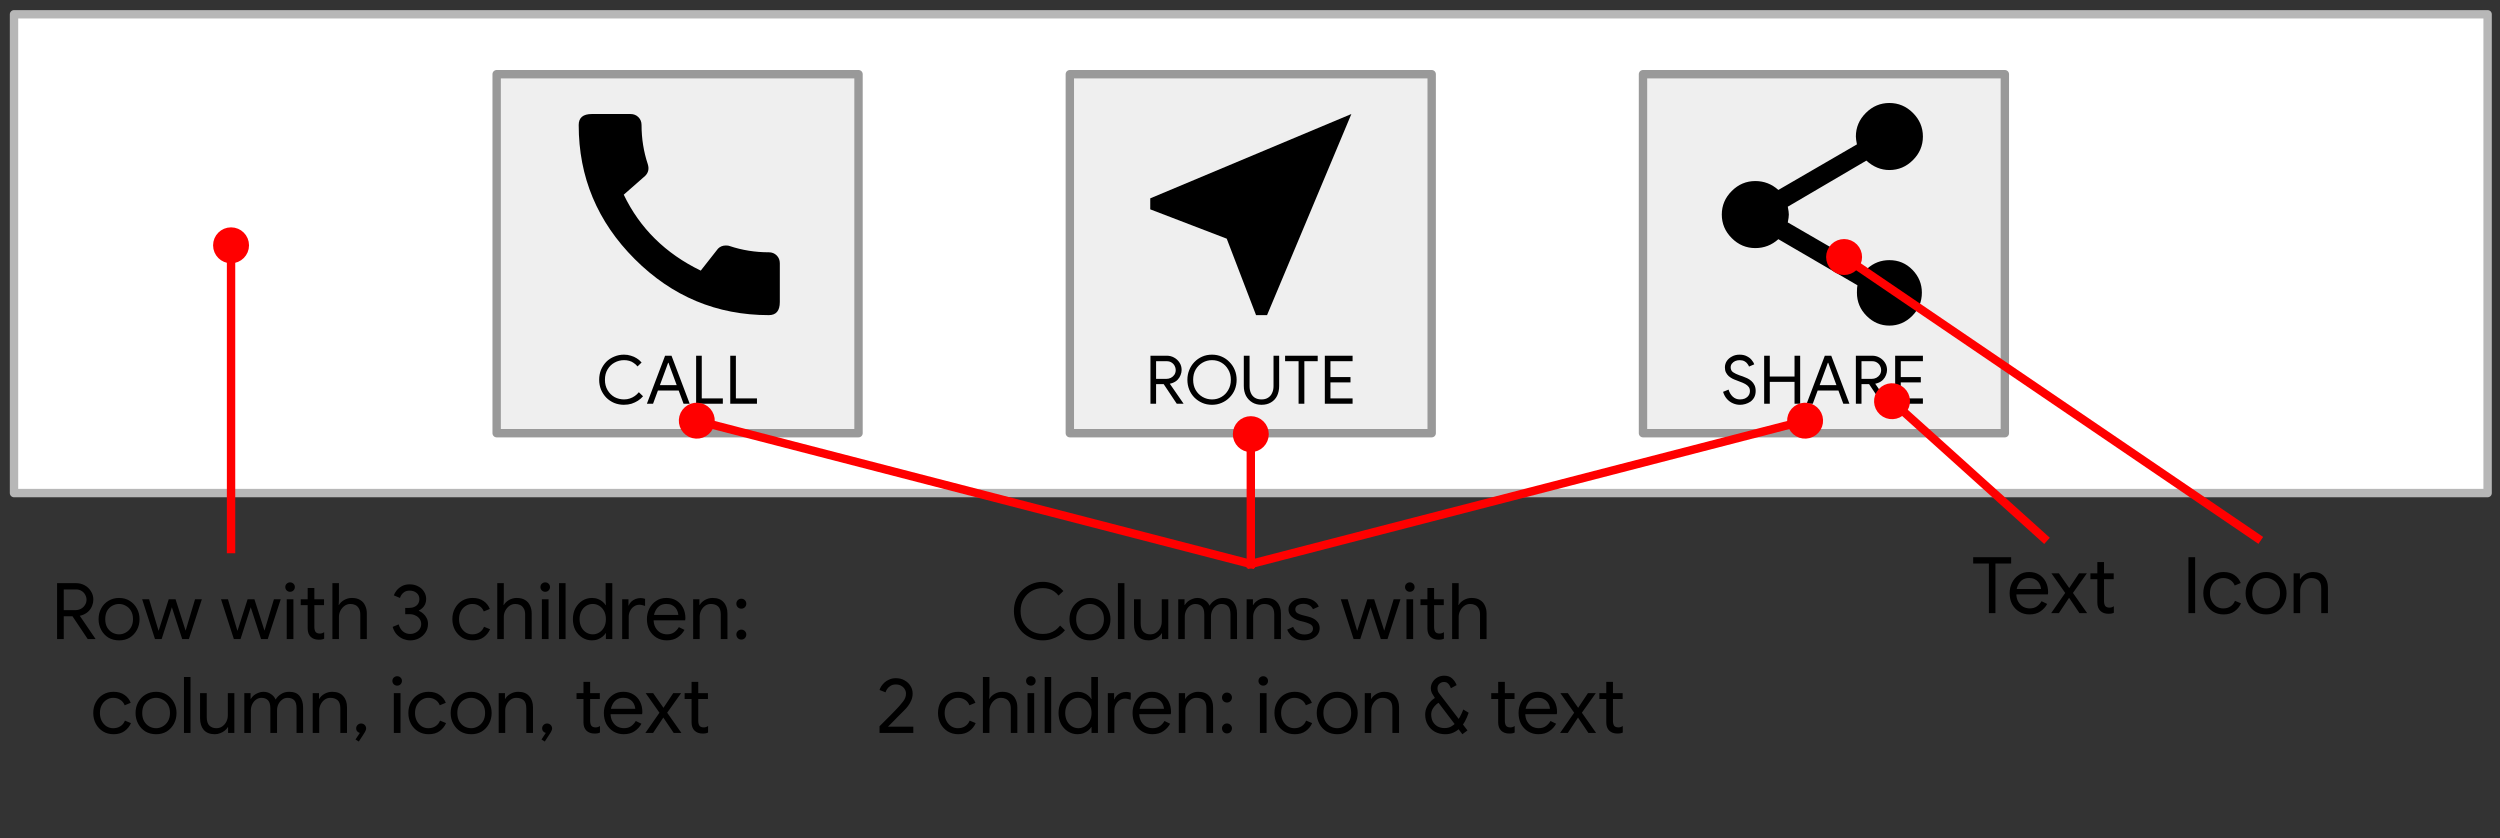 <svg version="1.1" viewBox="0.0 0.0 298.331 100.0" fill="none" stroke="none" stroke-linecap="square" stroke-miterlimit="10" xmlns:xlink="http://www.w3.org/1999/xlink" xmlns="http://www.w3.org/2000/svg"><rect x="0.0" y="0.0" width="298.331" height="100.0" fill="#333333" stroke="none"/><clipPath id="p.0"><path d="m0 0l298.331 0l0 100.0l-298.331 0l0 -100.0z" clip-rule="nonzero"/></clipPath><g clip-path="url(#p.0)"><path fill="#000000" fill-opacity="0.0" d="m0 0l298.331 0l0 100.0l-298.331 0z" fill-rule="evenodd"/><path fill="#ffffff" d="m1.672 1.706l295.181 0l0 57.134l-295.181 0z" fill-rule="evenodd"/><path stroke="#b7b7b7" stroke-width="1.0" stroke-linejoin="round" stroke-linecap="butt" d="m1.672 1.706l295.181 0l0 57.134l-295.181 0z" fill-rule="evenodd"/><path fill="#efefef" d="m59.267 8.854l43.181 0l0 42.839l-43.181 0z" fill-rule="evenodd"/><path stroke="#999999" stroke-width="1.0" stroke-linejoin="round" stroke-linecap="butt" d="m59.267 8.854l43.181 0l0 42.839l-43.181 0z" fill-rule="evenodd"/><path fill="#000000" fill-opacity="0.0" d="m59.266 35.665l43.181 0l0 14.436l-43.181 0z" fill-rule="evenodd"/><path fill="#000000" d="m74.469 48.306q-0.625 0 -1.172 -0.219q-0.547 -0.234 -0.953 -0.641q-0.391 -0.406 -0.625 -0.953q-0.219 -0.547 -0.219 -1.172q0 -0.641 0.219 -1.188q0.234 -0.547 0.625 -0.953q0.406 -0.406 0.953 -0.625q0.547 -0.234 1.172 -0.234q0.438 0 0.812 0.125q0.391 0.109 0.703 0.312q0.328 0.203 0.578 0.5l-0.484 0.469q-0.219 -0.266 -0.469 -0.422q-0.234 -0.172 -0.531 -0.25q-0.281 -0.078 -0.609 -0.078q-0.609 0 -1.141 0.297q-0.516 0.281 -0.828 0.812q-0.312 0.516 -0.312 1.234q0 0.703 0.312 1.234q0.312 0.531 0.828 0.828q0.531 0.281 1.141 0.281q0.375 0 0.688 -0.109q0.328 -0.109 0.594 -0.297q0.266 -0.188 0.484 -0.453l0.5 0.484q-0.25 0.297 -0.609 0.531q-0.344 0.219 -0.766 0.359q-0.406 0.125 -0.891 0.125zm2.725 -0.125l2.172 -5.734l0.766 0l2.172 5.734l-0.734 0l-1.578 -4.281l-0.219 -0.609l-0.047 0l-0.219 0.609l-1.578 4.281l-0.734 0zm2.469 -1.578l0 -0.641l1.328 0l0.234 0.641l-1.562 0zm-1.547 0l0.234 -0.641l1.312 0l0 0.641l-1.547 0zm4.954 1.578l0 -5.734l0.672 0l0 5.094l2.516 0l0 0.641l-3.188 0zm4.072 0l0 -5.734l0.672 0l0 5.094l2.516 0l0 0.641l-3.188 0z" fill-rule="nonzero"/><path fill="#efefef" d="m196.062 8.854l43.181 0l0 42.839l-43.181 0z" fill-rule="evenodd"/><path stroke="#999999" stroke-width="1.0" stroke-linejoin="round" stroke-linecap="butt" d="m196.062 8.854l43.181 0l0 42.839l-43.181 0z" fill-rule="evenodd"/><path fill="#000000" fill-opacity="0.0" d="m196.062 35.665l43.181 0l0 14.436l-43.181 0z" fill-rule="evenodd"/><path fill="#000000" d="m207.619 48.306q-0.406 0 -0.812 -0.172q-0.406 -0.172 -0.719 -0.516q-0.312 -0.344 -0.469 -0.859l0.656 -0.266q0.141 0.5 0.5 0.844q0.359 0.328 0.859 0.328q0.328 0 0.594 -0.109q0.266 -0.125 0.422 -0.344q0.172 -0.234 0.172 -0.547q0 -0.297 -0.141 -0.484q-0.141 -0.203 -0.422 -0.359q-0.281 -0.156 -0.688 -0.297l-0.359 -0.141q-0.234 -0.078 -0.484 -0.203q-0.234 -0.125 -0.438 -0.297q-0.203 -0.188 -0.328 -0.438q-0.125 -0.25 -0.125 -0.609q0 -0.406 0.219 -0.75q0.234 -0.344 0.625 -0.547q0.391 -0.219 0.906 -0.219q0.531 0 0.891 0.203q0.375 0.188 0.578 0.469q0.219 0.266 0.281 0.484l-0.625 0.266q-0.047 -0.156 -0.188 -0.328q-0.125 -0.188 -0.359 -0.312q-0.234 -0.125 -0.578 -0.125q-0.281 0 -0.531 0.109q-0.234 0.109 -0.391 0.312q-0.141 0.188 -0.141 0.438q0 0.375 0.281 0.578q0.297 0.203 0.781 0.375l0.375 0.125q0.266 0.094 0.531 0.219q0.266 0.125 0.5 0.328q0.234 0.203 0.375 0.5q0.141 0.281 0.141 0.688q0 0.438 -0.172 0.766q-0.172 0.312 -0.453 0.516q-0.281 0.188 -0.609 0.281q-0.328 0.094 -0.656 0.094zm2.902 -0.125l0 -5.734l0.672 0l0 5.734l-0.672 0zm0.359 -2.609l0 -0.641l3.422 0l0 0.641l-3.422 0zm3.266 2.609l0 -5.734l0.672 0l0 5.734l-0.672 0zm1.443 0l2.172 -5.734l0.766 0l2.172 5.734l-0.734 0l-1.578 -4.281l-0.219 -0.609l-0.047 0l-0.219 0.609l-1.578 4.281l-0.734 0zm2.469 -1.578l0 -0.641l1.328 0l0.234 0.641l-1.562 0zm-1.547 0l0.234 -0.641l1.312 0l0 0.641l-1.547 0zm4.954 1.578l0 -5.734l1.938 0q0.484 0 0.875 0.219q0.406 0.219 0.656 0.609q0.25 0.375 0.25 0.875q0 0.297 -0.125 0.609q-0.109 0.297 -0.344 0.547q-0.234 0.25 -0.609 0.391q-0.359 0.141 -0.859 0.141l-1.422 0l0 -0.625l1.531 0q0.297 0 0.547 -0.125q0.266 -0.141 0.422 -0.375q0.156 -0.25 0.156 -0.562q0 -0.25 -0.125 -0.484q-0.125 -0.25 -0.375 -0.406q-0.234 -0.156 -0.578 -0.156l-1.266 0l0 5.078l-0.672 0zm1.391 -2.625l0.734 -0.031l1.812 2.625l0 0.031l-0.797 0l-1.75 -2.625zm3.297 2.625l0 -5.734l3.312 0l0 0.656l-2.641 0l0 4.438l2.641 0l0 0.641l-3.312 0zm0.359 -2.547l0 -0.641l2.703 0l0 0.641l-2.703 0z" fill-rule="nonzero"/><path fill="#efefef" d="m127.665 8.854l43.181 0l0 42.839l-43.181 0z" fill-rule="evenodd"/><path stroke="#999999" stroke-width="1.0" stroke-linejoin="round" stroke-linecap="butt" d="m127.665 8.854l43.181 0l0 42.839l-43.181 0z" fill-rule="evenodd"/><path fill="#000000" fill-opacity="0.0" d="m127.664 35.665l43.181 0l0 14.436l-43.181 0z" fill-rule="evenodd"/><path fill="#000000" d="m137.287 48.181l0 -5.734l1.938 0q0.484 0 0.875 0.219q0.406 0.219 0.656 0.609q0.25 0.375 0.25 0.875q0 0.297 -0.125 0.609q-0.109 0.297 -0.344 0.547q-0.234 0.25 -0.609 0.391q-0.359 0.141 -0.859 0.141l-1.422 0l0 -0.625l1.531 0q0.297 0 0.547 -0.125q0.266 -0.141 0.422 -0.375q0.156 -0.25 0.156 -0.562q0 -0.25 -0.125 -0.484q-0.125 -0.25 -0.375 -0.406q-0.234 -0.156 -0.578 -0.156l-1.266 0l0 5.078l-0.672 0zm1.391 -2.625l0.734 -0.031l1.812 2.625l0 0.031l-0.797 0l-1.75 -2.625zm5.954 2.75q-0.641 0 -1.172 -0.234q-0.531 -0.234 -0.938 -0.641q-0.391 -0.406 -0.609 -0.938q-0.219 -0.547 -0.219 -1.172q0 -0.625 0.219 -1.156q0.219 -0.547 0.609 -0.953q0.406 -0.422 0.938 -0.656q0.531 -0.234 1.172 -0.234q0.625 0 1.156 0.234q0.547 0.234 0.938 0.656q0.406 0.406 0.625 0.953q0.219 0.531 0.219 1.156q0 0.625 -0.219 1.172q-0.219 0.531 -0.625 0.938q-0.391 0.406 -0.938 0.641q-0.531 0.234 -1.156 0.234zm0 -0.641q0.625 0 1.125 -0.297q0.516 -0.297 0.812 -0.828q0.312 -0.531 0.312 -1.219q0 -0.703 -0.312 -1.219q-0.297 -0.531 -0.812 -0.828q-0.5 -0.297 -1.125 -0.297q-0.609 0 -1.125 0.297q-0.516 0.297 -0.828 0.828q-0.297 0.516 -0.297 1.219q0 0.688 0.297 1.219q0.312 0.531 0.828 0.828q0.516 0.297 1.125 0.297zm5.904 0.641q-0.625 0 -1.094 -0.281q-0.469 -0.281 -0.75 -0.781q-0.266 -0.516 -0.266 -1.188l0 -3.609l0.688 0l0 3.641q0 0.453 0.156 0.812q0.156 0.359 0.469 0.562q0.328 0.203 0.797 0.203q0.469 0 0.781 -0.203q0.328 -0.203 0.484 -0.562q0.172 -0.359 0.172 -0.812l0 -3.641l0.672 0l0 3.609q0 0.672 -0.25 1.188q-0.25 0.5 -0.734 0.781q-0.469 0.281 -1.125 0.281zm4.427 -0.125l0 -5.312l0.688 0l0 5.312l-0.688 0zm-1.609 -5.078l0 -0.656l3.891 0l0 0.656l-3.891 0zm4.741 5.078l0 -5.734l3.312 0l0 0.656l-2.641 0l0 4.438l2.641 0l0 0.641l-3.312 0zm0.359 -2.547l0 -0.641l2.703 0l0 0.641l-2.703 0z" fill-rule="nonzero"/><path fill="#000000" fill-opacity="0.0" d="m4.338 67.3l86.961 0l0 22.614l-86.961 0z" fill-rule="evenodd"/><path fill="#000000" d="m6.811 76.26l0 -6.672l2.25 0q0.562 0 1.031 0.25q0.469 0.25 0.75 0.703q0.297 0.438 0.297 1.016q0 0.359 -0.141 0.719q-0.125 0.344 -0.406 0.641q-0.266 0.281 -0.688 0.453q-0.422 0.172 -1.016 0.172l-1.656 0l0 -0.734l1.781 0q0.344 0 0.641 -0.156q0.312 -0.172 0.484 -0.453q0.188 -0.281 0.188 -0.641q0 -0.297 -0.156 -0.578q-0.141 -0.281 -0.422 -0.453q-0.281 -0.188 -0.672 -0.188l-1.469 0l0 5.922l-0.797 0zm1.609 -3.062l0.875 -0.047l2.094 3.078l0 0.031l-0.922 0l-2.047 -3.062zm5.795 3.219q-0.719 0 -1.281 -0.328q-0.547 -0.344 -0.859 -0.922q-0.312 -0.578 -0.312 -1.281q0 -0.719 0.312 -1.281q0.312 -0.578 0.859 -0.906q0.562 -0.344 1.281 -0.344q0.719 0 1.266 0.344q0.547 0.344 0.859 0.922q0.312 0.562 0.312 1.266q0 0.703 -0.312 1.281q-0.312 0.578 -0.859 0.922q-0.547 0.328 -1.266 0.328zm0 -0.719q0.422 0 0.797 -0.219q0.391 -0.219 0.625 -0.625q0.234 -0.406 0.234 -0.969q0 -0.578 -0.234 -0.984q-0.234 -0.406 -0.625 -0.609q-0.375 -0.219 -0.797 -0.219q-0.438 0 -0.828 0.219q-0.375 0.203 -0.609 0.609q-0.219 0.406 -0.219 0.984q0 0.562 0.219 0.969q0.234 0.406 0.609 0.625q0.391 0.219 0.828 0.219zm4.279 0.562l-1.531 -4.75l0.828 0l1.125 3.75l0.016 0l1.203 -3.75l0.812 0l1.203 3.75l0 0l1.125 -3.75l0.812 0l-1.547 4.75l-0.797 0l-1.234 -3.797l0 0l-1.219 3.797l-0.797 0zm9.412 0l-1.531 -4.75l0.828 0l1.125 3.75l0.016 0l1.203 -3.75l0.812 0l1.203 3.75l0 0l1.125 -3.75l0.812 0l-1.547 4.75l-0.797 0l-1.234 -3.797l0 0l-1.219 3.797l-0.797 0zm6.31 0l0 -4.75l0.797 0l0 4.75l-0.797 0zm0.391 -5.641q-0.219 0 -0.391 -0.156q-0.172 -0.172 -0.172 -0.406q0 -0.25 0.172 -0.406q0.172 -0.156 0.391 -0.156q0.25 0 0.406 0.156q0.172 0.156 0.172 0.406q0 0.234 -0.172 0.406q-0.156 0.156 -0.406 0.156zm1.28 0.891l2.781 0l0 0.703l-2.781 0l0 -0.703zm0.828 3.5l0 -4.844l0.797 0l0 4.641q0 0.375 0.141 0.594q0.156 0.203 0.516 0.203q0.156 0 0.281 -0.047q0.141 -0.047 0.234 -0.125l0 0.781q-0.109 0.062 -0.266 0.094q-0.141 0.031 -0.375 0.031q-0.609 0 -0.969 -0.344q-0.359 -0.359 -0.359 -0.984zm2.951 1.25l0 -6.672l0.781 0l0 1.969l-0.031 0.641l0.031 0q0.188 -0.344 0.609 -0.594q0.438 -0.25 0.938 -0.25q0.609 0 1.0 0.25q0.391 0.234 0.578 0.656q0.203 0.406 0.203 0.953l0 3.047l-0.781 0l0 -2.922q0 -0.469 -0.172 -0.734q-0.156 -0.281 -0.422 -0.406q-0.266 -0.125 -0.578 -0.125q-0.406 0 -0.719 0.234q-0.297 0.219 -0.484 0.578q-0.172 0.344 -0.172 0.719l0 2.656l-0.781 0zm9.269 0.156q-0.375 0 -0.797 -0.156q-0.422 -0.172 -0.766 -0.516q-0.344 -0.359 -0.516 -0.938l0.719 -0.297q0.156 0.547 0.516 0.844q0.359 0.297 0.844 0.297q0.359 0 0.656 -0.156q0.312 -0.156 0.484 -0.422q0.188 -0.266 0.188 -0.609q0 -0.344 -0.188 -0.609q-0.188 -0.266 -0.5 -0.406q-0.297 -0.156 -0.672 -0.156l-0.547 0l0 -0.75l0.484 0q0.344 0 0.609 -0.125q0.281 -0.125 0.438 -0.359q0.156 -0.25 0.156 -0.578q0 -0.469 -0.344 -0.734q-0.328 -0.266 -0.812 -0.266q-0.359 0 -0.594 0.141q-0.234 0.141 -0.375 0.344q-0.125 0.188 -0.188 0.391l-0.734 -0.312q0.094 -0.281 0.328 -0.578q0.234 -0.297 0.625 -0.516q0.391 -0.219 0.938 -0.219q0.562 0 1.0 0.234q0.453 0.219 0.703 0.625q0.266 0.391 0.266 0.891q0 0.344 -0.125 0.625q-0.125 0.266 -0.328 0.453q-0.203 0.188 -0.422 0.297l0 0.031q0.297 0.125 0.531 0.344q0.25 0.219 0.406 0.531q0.156 0.297 0.156 0.688q0 0.578 -0.297 1.016q-0.281 0.438 -0.781 0.703q-0.484 0.25 -1.062 0.25zm7.467 0q-0.703 0 -1.25 -0.328q-0.547 -0.344 -0.859 -0.906q-0.312 -0.578 -0.312 -1.297q0 -0.734 0.312 -1.297q0.312 -0.578 0.859 -0.906q0.547 -0.328 1.25 -0.328q0.797 0 1.312 0.375q0.516 0.359 0.734 0.938l-0.719 0.297q-0.172 -0.438 -0.531 -0.656q-0.344 -0.234 -0.844 -0.234q-0.422 0 -0.781 0.234q-0.359 0.219 -0.578 0.625q-0.219 0.406 -0.219 0.953q0 0.531 0.219 0.953q0.219 0.406 0.578 0.641q0.359 0.219 0.781 0.219q0.5 0 0.859 -0.234q0.375 -0.234 0.547 -0.672l0.719 0.297q-0.234 0.562 -0.766 0.953q-0.516 0.375 -1.312 0.375zm2.937 -0.156l0 -6.672l0.781 0l0 1.969l-0.031 0.641l0.031 0q0.188 -0.344 0.609 -0.594q0.438 -0.25 0.938 -0.25q0.609 0 1.0 0.25q0.391 0.234 0.578 0.656q0.203 0.406 0.203 0.953l0 3.047l-0.781 0l0 -2.922q0 -0.469 -0.172 -0.734q-0.156 -0.281 -0.422 -0.406q-0.266 -0.125 -0.578 -0.125q-0.406 0 -0.719 0.234q-0.297 0.219 -0.484 0.578q-0.172 0.344 -0.172 0.719l0 2.656l-0.781 0zm5.324 0l0 -4.75l0.797 0l0 4.75l-0.797 0zm0.391 -5.641q-0.219 0 -0.391 -0.156q-0.172 -0.172 -0.172 -0.406q0 -0.25 0.172 -0.406q0.172 -0.156 0.391 -0.156q0.25 0 0.406 0.156q0.172 0.156 0.172 0.406q0 0.234 -0.172 0.406q-0.156 0.156 -0.406 0.156zm1.655 5.641l0 -6.672l0.781 0l0 6.672l-0.781 0zm3.937 0.156q-0.641 0 -1.156 -0.328q-0.516 -0.328 -0.828 -0.891q-0.297 -0.578 -0.297 -1.312q0 -0.734 0.297 -1.297q0.312 -0.578 0.828 -0.906q0.516 -0.328 1.156 -0.328q0.391 0 0.703 0.125q0.312 0.109 0.547 0.312q0.25 0.203 0.375 0.422l0.031 0l-0.031 -0.656l0 -1.969l0.797 0l0 6.672l-0.766 0l0 -0.703l-0.031 0q-0.125 0.219 -0.375 0.422q-0.234 0.188 -0.547 0.312q-0.312 0.125 -0.703 0.125zm0.094 -0.719q0.406 0 0.766 -0.219q0.359 -0.219 0.578 -0.625q0.219 -0.406 0.219 -0.969q0 -0.562 -0.219 -0.969q-0.219 -0.406 -0.578 -0.625q-0.359 -0.219 -0.766 -0.219q-0.422 0 -0.781 0.219q-0.359 0.219 -0.578 0.625q-0.219 0.406 -0.219 0.969q0 0.547 0.219 0.969q0.219 0.406 0.578 0.625q0.359 0.219 0.781 0.219zm3.506 0.562l0 -4.75l0.75 0l0 0.75l0.031 0q0.094 -0.266 0.312 -0.469q0.219 -0.203 0.5 -0.312q0.297 -0.109 0.578 -0.109q0.203 0 0.328 0.031q0.125 0.016 0.234 0.062l0 0.844q-0.156 -0.062 -0.328 -0.094q-0.172 -0.047 -0.344 -0.047q-0.359 0 -0.656 0.203q-0.281 0.188 -0.453 0.516q-0.172 0.328 -0.172 0.719l0 2.656l-0.781 0zm5.327 0.156q-0.688 0 -1.234 -0.328q-0.531 -0.328 -0.844 -0.891q-0.297 -0.578 -0.297 -1.312q0 -0.672 0.281 -1.25q0.297 -0.578 0.812 -0.922q0.516 -0.359 1.219 -0.359q0.703 0 1.203 0.312q0.516 0.312 0.797 0.859q0.281 0.547 0.281 1.266q0 0.062 -0.016 0.125q0 0.062 -0.016 0.109l-4.094 0l0 -0.641l3.281 0q-0.016 -0.203 -0.094 -0.422q-0.078 -0.234 -0.25 -0.438q-0.172 -0.203 -0.438 -0.328q-0.266 -0.125 -0.656 -0.125q-0.469 0 -0.812 0.234q-0.328 0.234 -0.516 0.656q-0.188 0.406 -0.188 0.922q0 0.609 0.234 1.016q0.234 0.406 0.594 0.609q0.375 0.188 0.781 0.188q0.516 0 0.859 -0.25q0.344 -0.25 0.547 -0.609l0.672 0.328q-0.281 0.531 -0.812 0.891q-0.516 0.359 -1.297 0.359zm3.142 -0.156l0 -4.75l0.75 0l0 0.688l0.031 0q0.188 -0.344 0.609 -0.594q0.438 -0.25 0.938 -0.25q0.875 0 1.312 0.516q0.453 0.5 0.453 1.344l0 3.047l-0.797 0l0 -2.922q0 -0.703 -0.328 -0.984q-0.328 -0.281 -0.859 -0.281q-0.391 0 -0.688 0.219q-0.297 0.219 -0.469 0.562q-0.172 0.344 -0.172 0.734l0 2.672l-0.781 0zm5.749 -3.625q-0.25 0 -0.422 -0.172q-0.172 -0.172 -0.172 -0.422q0 -0.25 0.172 -0.422q0.172 -0.172 0.422 -0.172q0.25 0 0.422 0.172q0.172 0.172 0.172 0.422q0 0.25 -0.172 0.422q-0.172 0.172 -0.422 0.172zm0 3.688q-0.25 0 -0.422 -0.172q-0.172 -0.188 -0.172 -0.438q0 -0.234 0.172 -0.406q0.172 -0.172 0.422 -0.172q0.25 0 0.422 0.172q0.172 0.172 0.172 0.406q0 0.25 -0.172 0.438q-0.172 0.172 -0.422 0.172z" fill-rule="nonzero"/><path fill="#000000" d="m13.55 87.617q-0.703 0 -1.25 -0.328q-0.547 -0.344 -0.859 -0.906q-0.312 -0.578 -0.312 -1.297q0 -0.734 0.312 -1.297q0.312 -0.578 0.859 -0.906q0.547 -0.328 1.25 -0.328q0.797 0 1.312 0.375q0.516 0.359 0.734 0.938l-0.719 0.297q-0.172 -0.438 -0.531 -0.656q-0.344 -0.234 -0.844 -0.234q-0.422 0 -0.781 0.234q-0.359 0.219 -0.578 0.625q-0.219 0.406 -0.219 0.953q0 0.531 0.219 0.953q0.219 0.406 0.578 0.641q0.359 0.219 0.781 0.219q0.5 0 0.859 -0.234q0.375 -0.234 0.547 -0.672l0.719 0.297q-0.234 0.562 -0.766 0.953q-0.516 0.375 -1.312 0.375zm5.078 0q-0.719 0 -1.281 -0.328q-0.547 -0.344 -0.859 -0.922q-0.312 -0.578 -0.312 -1.281q0 -0.719 0.312 -1.281q0.312 -0.578 0.859 -0.906q0.562 -0.344 1.281 -0.344q0.719 0 1.266 0.344q0.547 0.344 0.859 0.922q0.312 0.562 0.312 1.266q0 0.703 -0.312 1.281q-0.312 0.578 -0.859 0.922q-0.547 0.328 -1.266 0.328zm0 -0.719q0.422 0 0.797 -0.219q0.391 -0.219 0.625 -0.625q0.234 -0.406 0.234 -0.969q0 -0.578 -0.234 -0.984q-0.234 -0.406 -0.625 -0.609q-0.375 -0.219 -0.797 -0.219q-0.438 0 -0.828 0.219q-0.375 0.203 -0.609 0.609q-0.219 0.406 -0.219 0.984q0 0.562 0.219 0.969q0.234 0.406 0.609 0.625q0.391 0.219 0.828 0.219zm3.325 0.562l0 -6.672l0.781 0l0 6.672l-0.781 0zm3.687 0.156q-0.875 0 -1.328 -0.516q-0.438 -0.516 -0.438 -1.406l0 -2.984l0.797 0l0 2.859q0 0.719 0.328 1.031q0.328 0.297 0.812 0.297q0.422 0 0.719 -0.219q0.312 -0.219 0.484 -0.562q0.172 -0.359 0.172 -0.734l0 -2.672l0.781 0l0 4.75l-0.75 0l0 -0.688l-0.031 0q-0.125 0.219 -0.375 0.422q-0.234 0.188 -0.531 0.297q-0.297 0.125 -0.641 0.125zm3.514 -0.156l0 -4.75l0.75 0l0 0.688l0.031 0q0.141 -0.234 0.359 -0.422q0.234 -0.188 0.531 -0.297q0.297 -0.125 0.594 -0.125q0.531 0 0.906 0.266q0.391 0.25 0.562 0.656q0.25 -0.406 0.656 -0.656q0.406 -0.266 0.969 -0.266q0.859 0 1.25 0.516q0.406 0.516 0.406 1.344l0 3.047l-0.781 0l0 -2.922q0 -0.703 -0.281 -0.984q-0.281 -0.281 -0.797 -0.281q-0.359 0 -0.641 0.219q-0.281 0.203 -0.453 0.547q-0.156 0.328 -0.156 0.734l0 2.688l-0.797 0l0 -2.922q0 -0.688 -0.281 -0.969q-0.281 -0.297 -0.781 -0.297q-0.359 0 -0.656 0.219q-0.281 0.203 -0.453 0.562q-0.156 0.344 -0.156 0.734l0 2.672l-0.781 0zm8.162 0l0 -4.75l0.75 0l0 0.688l0.031 0q0.188 -0.344 0.609 -0.594q0.438 -0.25 0.938 -0.25q0.875 0 1.312 0.516q0.453 0.5 0.453 1.344l0 3.047l-0.797 0l0 -2.922q0 -0.703 -0.328 -0.984q-0.328 -0.281 -0.859 -0.281q-0.391 0 -0.688 0.219q-0.297 0.219 -0.469 0.562q-0.172 0.344 -0.172 0.734l0 2.672l-0.781 0zm5.499 1.031l-0.391 -0.25l0.516 -0.781q-0.156 -0.031 -0.297 -0.172q-0.141 -0.141 -0.141 -0.375q0 -0.234 0.172 -0.406q0.172 -0.172 0.422 -0.172q0.125 0 0.234 0.047q0.109 0.047 0.188 0.125q0.078 0.078 0.125 0.188q0.047 0.109 0.047 0.219q0 0.125 -0.047 0.234q-0.031 0.094 -0.094 0.203q-0.047 0.094 -0.125 0.203l-0.609 0.938zm4.181 -1.031l0 -4.75l0.797 0l0 4.75l-0.797 0zm0.391 -5.641q-0.219 0 -0.391 -0.156q-0.172 -0.172 -0.172 -0.406q0 -0.25 0.172 -0.406q0.172 -0.156 0.391 -0.156q0.25 0 0.406 0.156q0.172 0.156 0.172 0.406q0 0.234 -0.172 0.406q-0.156 0.156 -0.406 0.156zm3.765 5.797q-0.703 0 -1.25 -0.328q-0.547 -0.344 -0.859 -0.906q-0.312 -0.578 -0.312 -1.297q0 -0.734 0.312 -1.297q0.312 -0.578 0.859 -0.906q0.547 -0.328 1.25 -0.328q0.797 0 1.312 0.375q0.516 0.359 0.734 0.938l-0.719 0.297q-0.172 -0.438 -0.531 -0.656q-0.344 -0.234 -0.844 -0.234q-0.422 0 -0.781 0.234q-0.359 0.219 -0.578 0.625q-0.219 0.406 -0.219 0.953q0 0.531 0.219 0.953q0.219 0.406 0.578 0.641q0.359 0.219 0.781 0.219q0.5 0 0.859 -0.234q0.375 -0.234 0.547 -0.672l0.719 0.297q-0.234 0.562 -0.766 0.953q-0.516 0.375 -1.312 0.375zm5.078 0q-0.719 0 -1.281 -0.328q-0.547 -0.344 -0.859 -0.922q-0.312 -0.578 -0.312 -1.281q0 -0.719 0.312 -1.281q0.312 -0.578 0.859 -0.906q0.562 -0.344 1.281 -0.344q0.719 0 1.266 0.344q0.547 0.344 0.859 0.922q0.312 0.562 0.312 1.266q0 0.703 -0.312 1.281q-0.312 0.578 -0.859 0.922q-0.547 0.328 -1.266 0.328zm0 -0.719q0.422 0 0.797 -0.219q0.391 -0.219 0.625 -0.625q0.234 -0.406 0.234 -0.969q0 -0.578 -0.234 -0.984q-0.234 -0.406 -0.625 -0.609q-0.375 -0.219 -0.797 -0.219q-0.438 0 -0.828 0.219q-0.375 0.203 -0.609 0.609q-0.219 0.406 -0.219 0.984q0 0.562 0.219 0.969q0.234 0.406 0.609 0.625q0.391 0.219 0.828 0.219zm3.279 0.562l0 -4.75l0.75 0l0 0.688l0.031 0q0.188 -0.344 0.609 -0.594q0.438 -0.25 0.938 -0.25q0.875 0 1.312 0.516q0.453 0.5 0.453 1.344l0 3.047l-0.797 0l0 -2.922q0 -0.703 -0.328 -0.984q-0.328 -0.281 -0.859 -0.281q-0.391 0 -0.688 0.219q-0.297 0.219 -0.469 0.562q-0.172 0.344 -0.172 0.734l0 2.672l-0.781 0zm5.499 1.031l-0.391 -0.25l0.516 -0.781q-0.156 -0.031 -0.297 -0.172q-0.141 -0.141 -0.141 -0.375q0 -0.234 0.172 -0.406q0.172 -0.172 0.422 -0.172q0.125 0 0.234 0.047q0.109 0.047 0.188 0.125q0.078 0.078 0.125 0.188q0.047 0.109 0.047 0.219q0 0.125 -0.047 0.234q-0.031 0.094 -0.094 0.203q-0.047 0.094 -0.125 0.203l-0.609 0.938zm3.79 -5.781l2.781 0l0 0.703l-2.781 0l0 -0.703zm0.828 3.5l0 -4.844l0.797 0l0 4.641q0 0.375 0.141 0.594q0.156 0.203 0.516 0.203q0.156 0 0.281 -0.047q0.141 -0.047 0.234 -0.125l0 0.781q-0.109 0.062 -0.266 0.094q-0.141 0.031 -0.375 0.031q-0.609 0 -0.969 -0.344q-0.359 -0.359 -0.359 -0.984zm4.809 1.406q-0.688 0 -1.234 -0.328q-0.531 -0.328 -0.844 -0.891q-0.297 -0.578 -0.297 -1.312q0 -0.672 0.281 -1.25q0.297 -0.578 0.812 -0.922q0.516 -0.359 1.219 -0.359q0.703 0 1.203 0.312q0.516 0.312 0.797 0.859q0.281 0.547 0.281 1.266q0 0.062 -0.016 0.125q0 0.062 -0.016 0.109l-4.094 0l0 -0.641l3.281 0q-0.016 -0.203 -0.094 -0.422q-0.078 -0.234 -0.25 -0.438q-0.172 -0.203 -0.438 -0.328q-0.266 -0.125 -0.656 -0.125q-0.469 0 -0.812 0.234q-0.328 0.234 -0.516 0.656q-0.188 0.406 -0.188 0.922q0 0.609 0.234 1.016q0.234 0.406 0.594 0.609q0.375 0.188 0.781 0.188q0.516 0 0.859 -0.25q0.344 -0.25 0.547 -0.609l0.672 0.328q-0.281 0.531 -0.812 0.891q-0.516 0.359 -1.297 0.359zm2.58 -0.156l1.906 -2.734l0.078 0l1.344 -2.016l0.938 0l-1.859 2.609l-0.062 0l-1.422 2.141l-0.922 0zm0.031 -4.75l0.891 0l1.484 2.109l0.031 0l1.859 2.641l-0.922 0l-1.422 -2.109l-0.062 0l-1.859 -2.641zm4.652 0l2.781 0l0 0.703l-2.781 0l0 -0.703zm0.828 3.5l0 -4.844l0.797 0l0 4.641q0 0.375 0.141 0.594q0.156 0.203 0.516 0.203q0.156 0 0.281 -0.047q0.141 -0.047 0.234 -0.125l0 0.781q-0.109 0.062 -0.266 0.094q-0.141 0.031 -0.375 0.031q-0.609 0 -0.969 -0.344q-0.359 -0.359 -0.359 -0.984z" fill-rule="nonzero"/><path fill="#000000" fill-opacity="0.0" d="m27.572 65.524l0 -38.394" fill-rule="evenodd"/><path stroke="#ff0000" stroke-width="1.0" stroke-linejoin="round" stroke-linecap="butt" d="m27.572 65.524l0 -34.604" fill-rule="evenodd"/><path fill="#ff0000" stroke="#ff0000" stroke-width="1.0" stroke-linecap="butt" d="m27.572 27.63c0.909 0 1.645 0.736 1.645 1.645c0 0.909 -0.736 1.645 -1.645 1.645c-0.909 0 -1.645 -0.736 -1.645 -1.645c0 -0.909 0.736 -1.645 1.645 -1.645z" fill-rule="nonzero"/><path fill="#000000" fill-opacity="0.0" d="m100.255 67.3l98.016 0l0 22.614l-98.016 0z" fill-rule="evenodd"/><path fill="#000000" d="m124.444 76.417q-0.734 0 -1.359 -0.266q-0.625 -0.266 -1.109 -0.734q-0.469 -0.484 -0.734 -1.125q-0.25 -0.641 -0.25 -1.375q0 -0.734 0.25 -1.375q0.266 -0.641 0.734 -1.109q0.484 -0.469 1.109 -0.734q0.625 -0.266 1.359 -0.266q0.516 0 0.953 0.141q0.453 0.125 0.828 0.375q0.375 0.234 0.672 0.578l-0.578 0.547q-0.25 -0.312 -0.531 -0.5q-0.281 -0.203 -0.625 -0.297q-0.328 -0.094 -0.719 -0.094q-0.719 0 -1.328 0.344q-0.594 0.328 -0.969 0.953q-0.359 0.609 -0.359 1.438q0 0.828 0.359 1.453q0.375 0.609 0.969 0.953q0.609 0.328 1.328 0.328q0.438 0 0.812 -0.109q0.375 -0.125 0.688 -0.344q0.312 -0.234 0.562 -0.547l0.578 0.562q-0.281 0.344 -0.688 0.625q-0.406 0.266 -0.906 0.422q-0.484 0.156 -1.047 0.156zm5.632 0q-0.719 0 -1.281 -0.328q-0.547 -0.344 -0.859 -0.922q-0.312 -0.578 -0.312 -1.281q0 -0.719 0.312 -1.281q0.313 -0.578 0.859 -0.906q0.562 -0.344 1.281 -0.344q0.719 0 1.266 0.344q0.547 0.344 0.859 0.922q0.312 0.562 0.312 1.266q0 0.703 -0.312 1.281q-0.312 0.578 -0.859 0.922q-0.547 0.328 -1.266 0.328zm0 -0.719q0.422 0 0.797 -0.219q0.391 -0.219 0.625 -0.625q0.234 -0.406 0.234 -0.969q0 -0.578 -0.234 -0.984q-0.234 -0.406 -0.625 -0.609q-0.375 -0.219 -0.797 -0.219q-0.438 0 -0.828 0.219q-0.375 0.203 -0.609 0.609q-0.219 0.406 -0.219 0.984q0 0.562 0.219 0.969q0.234 0.406 0.609 0.625q0.391 0.219 0.828 0.219zm3.325 0.562l0 -6.672l0.781 0l0 6.672l-0.781 0zm3.687 0.156q-0.875 0 -1.328 -0.516q-0.438 -0.516 -0.438 -1.406l0 -2.984l0.797 0l0 2.859q0 0.719 0.328 1.031q0.328 0.297 0.812 0.297q0.422 0 0.719 -0.219q0.312 -0.219 0.484 -0.562q0.172 -0.359 0.172 -0.734l0 -2.672l0.781 0l0 4.75l-0.75 0l0 -0.688l-0.031 0q-0.125 0.219 -0.375 0.422q-0.234 0.188 -0.531 0.297q-0.297 0.125 -0.641 0.125zm3.514 -0.156l0 -4.75l0.75 0l0 0.688l0.031 0q0.141 -0.234 0.359 -0.422q0.234 -0.188 0.531 -0.297q0.297 -0.125 0.594 -0.125q0.531 0 0.906 0.266q0.391 0.25 0.562 0.656q0.25 -0.406 0.656 -0.656q0.406 -0.266 0.969 -0.266q0.859 0 1.25 0.516q0.406 0.516 0.406 1.344l0 3.047l-0.781 0l0 -2.922q0 -0.703 -0.281 -0.984q-0.281 -0.281 -0.797 -0.281q-0.359 0 -0.641 0.219q-0.281 0.203 -0.453 0.547q-0.156 0.328 -0.156 0.734l0 2.688l-0.797 0l0 -2.922q0 -0.688 -0.281 -0.969q-0.281 -0.297 -0.781 -0.297q-0.359 0 -0.656 0.219q-0.281 0.203 -0.453 0.562q-0.156 0.344 -0.156 0.734l0 2.672l-0.781 0zm8.162 0l0 -4.75l0.75 0l0 0.688l0.031 0q0.188 -0.344 0.609 -0.594q0.438 -0.25 0.938 -0.25q0.875 0 1.312 0.516q0.453 0.5 0.453 1.344l0 3.047l-0.797 0l0 -2.922q0 -0.703 -0.328 -0.984q-0.328 -0.281 -0.859 -0.281q-0.391 0 -0.688 0.219q-0.297 0.219 -0.469 0.562q-0.172 0.344 -0.172 0.734l0 2.672l-0.781 0zm6.843 0.156q-0.531 0 -0.938 -0.172q-0.406 -0.188 -0.672 -0.469q-0.266 -0.297 -0.391 -0.641l0.703 -0.328q0.188 0.438 0.531 0.672q0.359 0.234 0.812 0.234q0.453 0 0.734 -0.172q0.297 -0.188 0.297 -0.531q0 -0.219 -0.125 -0.359q-0.109 -0.141 -0.344 -0.234q-0.234 -0.109 -0.578 -0.203l-0.578 -0.141q-0.328 -0.094 -0.625 -0.266q-0.297 -0.172 -0.484 -0.438q-0.188 -0.266 -0.188 -0.641q0 -0.438 0.25 -0.734q0.266 -0.312 0.672 -0.469q0.406 -0.172 0.875 -0.172q0.406 0 0.766 0.125q0.359 0.109 0.625 0.344q0.281 0.219 0.422 0.562l-0.688 0.312q-0.188 -0.359 -0.484 -0.5q-0.297 -0.141 -0.656 -0.141q-0.391 0 -0.688 0.172q-0.281 0.172 -0.281 0.484q0 0.297 0.234 0.453q0.234 0.141 0.578 0.234l0.688 0.172q0.703 0.172 1.047 0.531q0.359 0.344 0.359 0.844q0 0.453 -0.25 0.781q-0.25 0.328 -0.688 0.516q-0.422 0.172 -0.938 0.172zm5.92 -0.156l-1.531 -4.75l0.828 0l1.125 3.75l0.016 0l1.203 -3.75l0.812 0l1.203 3.75l0 0l1.125 -3.75l0.812 0l-1.547 4.75l-0.797 0l-1.234 -3.797l0 0l-1.219 3.797l-0.797 0zm6.31 0l0 -4.75l0.797 0l0 4.75l-0.797 0zm0.391 -5.641q-0.219 0 -0.391 -0.156q-0.172 -0.172 -0.172 -0.406q0 -0.25 0.172 -0.406q0.172 -0.156 0.391 -0.156q0.25 0 0.406 0.156q0.172 0.156 0.172 0.406q0 0.234 -0.172 0.406q-0.156 0.156 -0.406 0.156zm1.28 0.891l2.781 0l0 0.703l-2.781 0l0 -0.703zm0.828 3.5l0 -4.844l0.797 0l0 4.641q0 0.375 0.141 0.594q0.156 0.203 0.516 0.203q0.156 0 0.281 -0.047q0.141 -0.047 0.234 -0.125l0 0.781q-0.109 0.062 -0.266 0.094q-0.141 0.031 -0.375 0.031q-0.609 0 -0.969 -0.344q-0.359 -0.359 -0.359 -0.984zm2.951 1.25l0 -6.672l0.781 0l0 1.969l-0.031 0.641l0.031 0q0.188 -0.344 0.609 -0.594q0.438 -0.25 0.938 -0.25q0.609 0 1.0 0.25q0.391 0.234 0.578 0.656q0.203 0.406 0.203 0.953l0 3.047l-0.781 0l0 -2.922q0 -0.469 -0.172 -0.734q-0.156 -0.281 -0.422 -0.406q-0.266 -0.125 -0.578 -0.125q-0.406 0 -0.719 0.234q-0.297 0.219 -0.484 0.578q-0.172 0.344 -0.172 0.719l0 2.656l-0.781 0z" fill-rule="nonzero"/><path fill="#000000" d="m104.956 87.46l0 -0.797q0.031 -0.031 0.219 -0.219q0.203 -0.203 0.484 -0.484q0.297 -0.297 0.609 -0.609q0.312 -0.328 0.594 -0.609q0.281 -0.297 0.438 -0.469q0.281 -0.312 0.453 -0.547q0.188 -0.234 0.266 -0.453q0.094 -0.219 0.094 -0.5q0 -0.281 -0.141 -0.516q-0.141 -0.25 -0.406 -0.406q-0.266 -0.172 -0.672 -0.172q-0.375 0 -0.641 0.172q-0.25 0.156 -0.391 0.375q-0.141 0.219 -0.188 0.391l-0.719 -0.281q0.062 -0.203 0.203 -0.438q0.156 -0.234 0.391 -0.453q0.234 -0.219 0.578 -0.359q0.344 -0.156 0.781 -0.156q0.609 0 1.047 0.266q0.453 0.25 0.703 0.672q0.25 0.406 0.25 0.891q0 0.422 -0.156 0.797q-0.156 0.375 -0.391 0.688q-0.234 0.312 -0.484 0.547q-0.109 0.109 -0.328 0.328q-0.219 0.219 -0.469 0.469q-0.234 0.25 -0.469 0.484q-0.234 0.219 -0.406 0.406q-0.172 0.172 -0.234 0.234l0 0l3.016 0l0 0.75l-4.031 0zm9.399 0.156q-0.703 0 -1.25 -0.328q-0.547 -0.344 -0.859 -0.906q-0.312 -0.578 -0.312 -1.297q0 -0.734 0.312 -1.297q0.312 -0.578 0.859 -0.906q0.547 -0.328 1.25 -0.328q0.797 0 1.312 0.375q0.516 0.359 0.734 0.938l-0.719 0.297q-0.172 -0.438 -0.531 -0.656q-0.344 -0.234 -0.844 -0.234q-0.422 0 -0.781 0.234q-0.359 0.219 -0.578 0.625q-0.219 0.406 -0.219 0.953q0 0.531 0.219 0.953q0.219 0.406 0.578 0.641q0.359 0.219 0.781 0.219q0.5 0 0.859 -0.234q0.375 -0.234 0.547 -0.672l0.719 0.297q-0.234 0.562 -0.766 0.953q-0.516 0.375 -1.312 0.375zm2.937 -0.156l0 -6.672l0.781 0l0 1.969l-0.031 0.641l0.031 0q0.188 -0.344 0.609 -0.594q0.438 -0.25 0.938 -0.25q0.609 0 1.0 0.25q0.391 0.234 0.578 0.656q0.203 0.406 0.203 0.953l0 3.047l-0.781 0l0 -2.922q0 -0.469 -0.172 -0.734q-0.156 -0.281 -0.422 -0.406q-0.266 -0.125 -0.578 -0.125q-0.406 0 -0.719 0.234q-0.297 0.219 -0.484 0.578q-0.172 0.344 -0.172 0.719l0 2.656l-0.781 0zm5.324 0l0 -4.75l0.797 0l0 4.75l-0.797 0zm0.391 -5.641q-0.219 0 -0.391 -0.156q-0.172 -0.172 -0.172 -0.406q0 -0.25 0.172 -0.406q0.172 -0.156 0.391 -0.156q0.25 0 0.406 0.156q0.172 0.156 0.172 0.406q0 0.234 -0.172 0.406q-0.156 0.156 -0.406 0.156zm1.655 5.641l0 -6.672l0.781 0l0 6.672l-0.781 0zm3.937 0.156q-0.641 0 -1.156 -0.328q-0.516 -0.328 -0.828 -0.891q-0.297 -0.578 -0.297 -1.312q0 -0.734 0.297 -1.297q0.312 -0.578 0.828 -0.906q0.516 -0.328 1.156 -0.328q0.391 0 0.703 0.125q0.312 0.109 0.547 0.312q0.25 0.203 0.375 0.422l0.031 0l-0.031 -0.656l0 -1.969l0.797 0l0 6.672l-0.766 0l0 -0.703l-0.031 0q-0.125 0.219 -0.375 0.422q-0.234 0.188 -0.547 0.312q-0.312 0.125 -0.703 0.125zm0.094 -0.719q0.406 0 0.766 -0.219q0.359 -0.219 0.578 -0.625q0.219 -0.406 0.219 -0.969q0 -0.562 -0.219 -0.969q-0.219 -0.406 -0.578 -0.625q-0.359 -0.219 -0.766 -0.219q-0.422 0 -0.781 0.219q-0.359 0.219 -0.578 0.625q-0.219 0.406 -0.219 0.969q0 0.547 0.219 0.969q0.219 0.406 0.578 0.625q0.359 0.219 0.781 0.219zm3.506 0.562l0 -4.75l0.75 0l0 0.75l0.031 0q0.094 -0.266 0.312 -0.469q0.219 -0.203 0.5 -0.312q0.297 -0.109 0.578 -0.109q0.203 0 0.328 0.031q0.125 0.016 0.234 0.062l0 0.844q-0.156 -0.062 -0.328 -0.094q-0.172 -0.047 -0.344 -0.047q-0.359 0 -0.656 0.203q-0.281 0.188 -0.453 0.516q-0.172 0.328 -0.172 0.719l0 2.656l-0.781 0zm5.327 0.156q-0.688 0 -1.234 -0.328q-0.531 -0.328 -0.844 -0.891q-0.297 -0.578 -0.297 -1.312q0 -0.672 0.281 -1.25q0.297 -0.578 0.812 -0.922q0.516 -0.359 1.219 -0.359q0.703 0 1.203 0.312q0.516 0.312 0.797 0.859q0.281 0.547 0.281 1.266q0 0.062 -0.016 0.125q0 0.062 -0.016 0.109l-4.094 0l0 -0.641l3.281 0q-0.016 -0.203 -0.094 -0.422q-0.078 -0.234 -0.25 -0.438q-0.172 -0.203 -0.438 -0.328q-0.266 -0.125 -0.656 -0.125q-0.469 0 -0.812 0.234q-0.328 0.234 -0.516 0.656q-0.188 0.406 -0.188 0.922q0 0.609 0.234 1.016q0.234 0.406 0.594 0.609q0.375 0.188 0.781 0.188q0.516 0 0.859 -0.25q0.344 -0.25 0.547 -0.609l0.672 0.328q-0.281 0.531 -0.812 0.891q-0.516 0.359 -1.297 0.359zm3.142 -0.156l0 -4.75l0.75 0l0 0.688l0.031 0q0.188 -0.344 0.609 -0.594q0.438 -0.25 0.938 -0.25q0.875 0 1.312 0.516q0.453 0.5 0.453 1.344l0 3.047l-0.797 0l0 -2.922q0 -0.703 -0.328 -0.984q-0.328 -0.281 -0.859 -0.281q-0.391 0 -0.688 0.219q-0.297 0.219 -0.469 0.562q-0.172 0.344 -0.172 0.734l0 2.672l-0.781 0zm5.749 -3.625q-0.25 0 -0.422 -0.172q-0.172 -0.172 -0.172 -0.422q0 -0.25 0.172 -0.422q0.172 -0.172 0.422 -0.172q0.25 0 0.422 0.172q0.172 0.172 0.172 0.422q0 0.25 -0.172 0.422q-0.172 0.172 -0.422 0.172zm0 3.688q-0.25 0 -0.422 -0.172q-0.172 -0.188 -0.172 -0.438q0 -0.234 0.172 -0.406q0.172 -0.172 0.422 -0.172q0.25 0 0.422 0.172q0.172 0.172 0.172 0.406q0 0.25 -0.172 0.438q-0.172 0.172 -0.422 0.172zm3.931 -0.062l0 -4.75l0.797 0l0 4.75l-0.797 0zm0.391 -5.641q-0.219 0 -0.391 -0.156q-0.172 -0.172 -0.172 -0.406q0 -0.25 0.172 -0.406q0.172 -0.156 0.391 -0.156q0.25 0 0.406 0.156q0.172 0.156 0.172 0.406q0 0.234 -0.172 0.406q-0.156 0.156 -0.406 0.156zm3.765 5.797q-0.703 0 -1.25 -0.328q-0.547 -0.344 -0.859 -0.906q-0.312 -0.578 -0.312 -1.297q0 -0.734 0.312 -1.297q0.312 -0.578 0.859 -0.906q0.547 -0.328 1.25 -0.328q0.797 0 1.312 0.375q0.516 0.359 0.734 0.938l-0.719 0.297q-0.172 -0.438 -0.531 -0.656q-0.344 -0.234 -0.844 -0.234q-0.422 0 -0.781 0.234q-0.359 0.219 -0.578 0.625q-0.219 0.406 -0.219 0.953q0 0.531 0.219 0.953q0.219 0.406 0.578 0.641q0.359 0.219 0.781 0.219q0.5 0 0.859 -0.234q0.375 -0.234 0.547 -0.672l0.719 0.297q-0.234 0.562 -0.766 0.953q-0.516 0.375 -1.312 0.375zm5.078 0q-0.719 0 -1.281 -0.328q-0.547 -0.344 -0.859 -0.922q-0.312 -0.578 -0.312 -1.281q0 -0.719 0.312 -1.281q0.312 -0.578 0.859 -0.906q0.562 -0.344 1.281 -0.344q0.719 0 1.266 0.344q0.547 0.344 0.859 0.922q0.312 0.562 0.312 1.266q0 0.703 -0.312 1.281q-0.312 0.578 -0.859 0.922q-0.547 0.328 -1.266 0.328zm0 -0.719q0.422 0 0.797 -0.219q0.391 -0.219 0.625 -0.625q0.234 -0.406 0.234 -0.969q0 -0.578 -0.234 -0.984q-0.234 -0.406 -0.625 -0.609q-0.375 -0.219 -0.797 -0.219q-0.438 0 -0.828 0.219q-0.375 0.203 -0.609 0.609q-0.219 0.406 -0.219 0.984q0 0.562 0.219 0.969q0.234 0.406 0.609 0.625q0.391 0.219 0.828 0.219zm3.279 0.562l0 -4.75l0.75 0l0 0.688l0.031 0q0.188 -0.344 0.609 -0.594q0.438 -0.25 0.938 -0.25q0.875 0 1.312 0.516q0.453 0.5 0.453 1.344l0 3.047l-0.797 0l0 -2.922q0 -0.703 -0.328 -0.984q-0.328 -0.281 -0.859 -0.281q-0.391 0 -0.688 0.219q-0.297 0.219 -0.469 0.562q-0.172 0.344 -0.172 0.734l0 2.672l-0.781 0zm11.647 0.156l-3.281 -4.328q-0.203 -0.297 -0.344 -0.562q-0.141 -0.281 -0.141 -0.578q0 -0.422 0.219 -0.766q0.219 -0.344 0.578 -0.547q0.359 -0.203 0.797 -0.203q0.609 0 0.969 0.344q0.359 0.344 0.516 0.781l-0.688 0.375q-0.047 -0.172 -0.156 -0.344q-0.094 -0.172 -0.25 -0.281q-0.156 -0.125 -0.391 -0.125q-0.344 0 -0.578 0.219q-0.219 0.203 -0.219 0.547q0 0.188 0.062 0.359q0.062 0.156 0.172 0.281l3.344 4.375l-0.609 0.453zm-2.109 -0.734q0.422 0 0.75 -0.172q0.344 -0.188 0.609 -0.484q0.266 -0.312 0.469 -0.703q0.219 -0.406 0.391 -0.859l0.641 0.391q-0.188 0.562 -0.453 1.047q-0.266 0.469 -0.625 0.812q-0.344 0.328 -0.766 0.516q-0.422 0.188 -0.938 0.188q-0.703 0 -1.25 -0.297q-0.531 -0.297 -0.844 -0.828q-0.312 -0.531 -0.312 -1.219q0 -0.469 0.188 -0.875q0.188 -0.422 0.516 -0.75q0.344 -0.344 0.797 -0.531l0.453 0.609q-0.359 0.094 -0.641 0.344q-0.266 0.234 -0.438 0.547q-0.156 0.297 -0.156 0.641q0 0.469 0.188 0.844q0.203 0.359 0.562 0.578q0.375 0.203 0.859 0.203zm5.553 -4.172l2.781 0l0 0.703l-2.781 0l0 -0.703zm0.828 3.5l0 -4.844l0.797 0l0 4.641q0 0.375 0.141 0.594q0.156 0.203 0.516 0.203q0.156 0 0.281 -0.047q0.141 -0.047 0.234 -0.125l0 0.781q-0.109 0.062 -0.266 0.094q-0.141 0.031 -0.375 0.031q-0.609 0 -0.969 -0.344q-0.359 -0.359 -0.359 -0.984zm4.809 1.406q-0.688 0 -1.234 -0.328q-0.531 -0.328 -0.844 -0.891q-0.297 -0.578 -0.297 -1.312q0 -0.672 0.281 -1.25q0.297 -0.578 0.812 -0.922q0.516 -0.359 1.219 -0.359q0.703 0 1.203 0.312q0.516 0.312 0.797 0.859q0.281 0.547 0.281 1.266q0 0.062 -0.016 0.125q0 0.062 -0.016 0.109l-4.094 0l0 -0.641l3.281 0q-0.016 -0.203 -0.094 -0.422q-0.078 -0.234 -0.25 -0.438q-0.172 -0.203 -0.438 -0.328q-0.266 -0.125 -0.656 -0.125q-0.469 0 -0.812 0.234q-0.328 0.234 -0.516 0.656q-0.188 0.406 -0.188 0.922q0 0.609 0.234 1.016q0.234 0.406 0.594 0.609q0.375 0.188 0.781 0.188q0.516 0 0.859 -0.25q0.344 -0.25 0.547 -0.609l0.672 0.328q-0.281 0.531 -0.812 0.891q-0.516 0.359 -1.297 0.359zm2.58 -0.156l1.906 -2.734l0.078 0l1.344 -2.016l0.938 0l-1.859 2.609l-0.062 0l-1.422 2.141l-0.922 0zm0.031 -4.75l0.891 0l1.484 2.109l0.031 0l1.859 2.641l-0.922 0l-1.422 -2.109l-0.062 0l-1.859 -2.641zm4.652 0l2.781 0l0 0.703l-2.781 0l0 -0.703zm0.828 3.5l0 -4.844l0.797 0l0 4.641q0 0.375 0.141 0.594q0.156 0.203 0.516 0.203q0.156 0 0.281 -0.047q0.141 -0.047 0.234 -0.125l0 0.781q-0.109 0.062 -0.266 0.094q-0.141 0.031 -0.375 0.031q-0.609 0 -0.969 -0.344q-0.359 -0.359 -0.359 -0.984z" fill-rule="nonzero"/><path fill="#000000" fill-opacity="0.0" d="m149.262 67.3l0 -17.638" fill-rule="evenodd"/><path stroke="#ff0000" stroke-width="1.0" stroke-linejoin="round" stroke-linecap="butt" d="m149.262 67.3l0 -13.848" fill-rule="evenodd"/><path fill="#ff0000" stroke="#ff0000" stroke-width="1.0" stroke-linecap="butt" d="m149.262 50.163c0.909 0 1.645 0.736 1.645 1.645c0 0.909 -0.736 1.645 -1.645 1.645c-0.909 0 -1.645 -0.736 -1.645 -1.645c0 -0.909 0.736 -1.645 1.645 -1.645z" fill-rule="nonzero"/><path fill="#000000" fill-opacity="0.0" d="m257.64 64.206l23.465 0l0 11.307l-23.465 0z" fill-rule="evenodd"/><path fill="#000000" d="m261.154 73.166l0 -6.672l0.797 0l0 6.672l-0.797 0zm4.192 0.156q-0.703 0 -1.25 -0.328q-0.547 -0.344 -0.859 -0.906q-0.312 -0.578 -0.312 -1.297q0 -0.734 0.312 -1.297q0.312 -0.578 0.859 -0.906q0.547 -0.328 1.25 -0.328q0.797 0 1.312 0.375q0.516 0.359 0.734 0.938l-0.719 0.297q-0.172 -0.438 -0.531 -0.656q-0.344 -0.234 -0.844 -0.234q-0.422 0 -0.781 0.234q-0.359 0.219 -0.578 0.625q-0.219 0.406 -0.219 0.953q0 0.531 0.219 0.953q0.219 0.406 0.578 0.641q0.359 0.219 0.781 0.219q0.5 0 0.859 -0.234q0.375 -0.234 0.547 -0.672l0.719 0.297q-0.234 0.562 -0.766 0.953q-0.516 0.375 -1.312 0.375zm5.078 0q-0.719 0 -1.281 -0.328q-0.547 -0.344 -0.859 -0.922q-0.312 -0.578 -0.312 -1.281q0 -0.719 0.312 -1.281q0.312 -0.578 0.859 -0.906q0.562 -0.344 1.281 -0.344q0.719 0 1.266 0.344q0.547 0.344 0.859 0.922q0.312 0.562 0.312 1.266q0 0.703 -0.312 1.281q-0.312 0.578 -0.859 0.922q-0.547 0.328 -1.266 0.328zm0 -0.719q0.422 0 0.797 -0.219q0.391 -0.219 0.625 -0.625q0.234 -0.406 0.234 -0.969q0 -0.578 -0.234 -0.984q-0.234 -0.406 -0.625 -0.609q-0.375 -0.219 -0.797 -0.219q-0.438 0 -0.828 0.219q-0.375 0.203 -0.609 0.609q-0.219 0.406 -0.219 0.984q0 0.562 0.219 0.969q0.234 0.406 0.609 0.625q0.391 0.219 0.828 0.219zm3.279 0.562l0 -4.75l0.75 0l0 0.688l0.031 0q0.188 -0.344 0.609 -0.594q0.438 -0.25 0.938 -0.25q0.875 0 1.312 0.516q0.453 0.5 0.453 1.344l0 3.047l-0.797 0l0 -2.922q0 -0.703 -0.328 -0.984q-0.328 -0.281 -0.859 -0.281q-0.391 0 -0.688 0.219q-0.297 0.219 -0.469 0.562q-0.172 0.344 -0.172 0.734l0 2.672l-0.781 0z" fill-rule="nonzero"/><path fill="#000000" fill-opacity="0.0" d="m232.171 64.206l23.465 0l0 11.307l-23.465 0z" fill-rule="evenodd"/><path fill="#000000" d="m237.339 73.166l0 -6.203l0.781 0l0 6.203l-0.781 0zm-1.875 -5.922l0 -0.75l4.531 0l0 0.75l-4.531 0zm6.725 6.078q-0.688 0 -1.234 -0.328q-0.531 -0.328 -0.844 -0.891q-0.297 -0.578 -0.297 -1.312q0 -0.672 0.281 -1.25q0.297 -0.578 0.812 -0.922q0.516 -0.359 1.219 -0.359q0.703 0 1.203 0.312q0.516 0.312 0.797 0.859q0.281 0.547 0.281 1.266q0 0.062 -0.016 0.125q0 0.062 -0.016 0.109l-4.094 0l0 -0.641l3.281 0q-0.016 -0.203 -0.094 -0.422q-0.078 -0.234 -0.25 -0.438q-0.172 -0.203 -0.438 -0.328q-0.266 -0.125 -0.656 -0.125q-0.469 0 -0.812 0.234q-0.328 0.234 -0.516 0.656q-0.188 0.406 -0.188 0.922q0 0.609 0.234 1.016q0.234 0.406 0.594 0.609q0.375 0.188 0.781 0.188q0.516 0 0.859 -0.25q0.344 -0.25 0.547 -0.609l0.672 0.328q-0.281 0.531 -0.812 0.891q-0.516 0.359 -1.297 0.359zm2.58 -0.156l1.906 -2.734l0.078 0l1.344 -2.016l0.938 0l-1.859 2.609l-0.062 0l-1.422 2.141l-0.922 0zm0.031 -4.75l0.891 0l1.484 2.109l0.031 0l1.859 2.641l-0.922 0l-1.422 -2.109l-0.062 0l-1.859 -2.641zm4.652 0l2.781 0l0 0.703l-2.781 0l0 -0.703zm0.828 3.5l0 -4.844l0.797 0l0 4.641q0 0.375 0.141 0.594q0.156 0.203 0.516 0.203q0.156 0 0.281 -0.047q0.141 -0.047 0.234 -0.125l0 0.781q-0.109 0.062 -0.266 0.094q-0.141 0.031 -0.375 0.031q-0.609 0 -0.969 -0.344q-0.359 -0.359 -0.359 -0.984z" fill-rule="nonzero"/><path fill="#000000" fill-opacity="0.0" d="m243.903 64.206l-19.717 -17.764" fill-rule="evenodd"/><path stroke="#ff0000" stroke-width="1.0" stroke-linejoin="round" stroke-linecap="butt" d="m243.903 64.206l-16.901 -15.227" fill-rule="evenodd"/><path fill="#ff0000" stroke="#ff0000" stroke-width="1.0" stroke-linecap="butt" d="m224.558 46.777c0.608 -0.675 1.648 -0.729 2.323 -0.121c0.675 0.608 0.729 1.648 0.121 2.323c-0.608 0.675 -1.648 0.729 -2.323 0.121c-0.675 -0.608 -0.729 -1.648 -0.121 -2.323z" fill-rule="nonzero"/><path fill="#000000" fill-opacity="0.0" d="m61.861 10.886l38.394 0l0 38.772l-38.394 0z" fill-rule="evenodd"/><path fill="#000000" d="m91.745 30.106q0.562 0 0.938 0.375q0.375 0.375 0.375 0.938l0 4.625q0 1.562 -1.312 1.562q-9.312 0 -16.0 -6.687q-6.688 -6.688 -6.688 -16.0q0 -1.312 1.562 -1.312l4.625 0q0.562 0 0.938 0.375q0.375 0.375 0.375 0.938q0 2.438 0.75 4.688q0.25 0.812 -0.312 1.375l-2.562 2.25q2.875 6.0 9.188 9.062l2.062 -2.625q0.375 -0.375 0.938 -0.375q0.312 0 0.438 0.062q2.25 0.75 4.688 0.75z" fill-rule="nonzero"/><path fill="#000000" fill-opacity="0.0" d="m198.27 10.886l38.394 0l0 38.772l-38.394 0z" fill-rule="evenodd"/><path fill="#000000" d="m225.467 31.043q1.625 0 2.75 1.156q1.125 1.156 1.125 2.719q0 1.625 -1.156 2.781q-1.156 1.156 -2.719 1.156q-1.562 0 -2.719 -1.156q-1.156 -1.156 -1.156 -2.781q0 -0.625 0.062 -0.875l-9.438 -5.5q-1.188 1.062 -2.75 1.062q-1.625 0 -2.812 -1.188q-1.188 -1.188 -1.188 -2.812q0 -1.625 1.188 -2.812q1.188 -1.188 2.812 -1.188q1.562 0 2.75 1.062l9.375 -5.438q-0.125 -0.625 -0.125 -0.938q0 -1.625 1.188 -2.813q1.188 -1.188 2.812 -1.188q1.625 0 2.812 1.188q1.188 1.188 1.188 2.813q0 1.625 -1.188 2.812q-1.188 1.188 -2.812 1.188q-1.5 0 -2.75 -1.125l-9.375 5.5q0.125 0.625 0.125 0.938q0 0.312 -0.125 0.938l9.5 5.5q1.125 -1 2.625 -1z" fill-rule="nonzero"/><path fill="#000000" fill-opacity="0.0" d="m130.066 10.886l38.394 0l0 38.772l-38.394 0z" fill-rule="evenodd"/><path fill="#000000" d="m161.262 13.606l-10.062 24.0l-1.312 0l-3.5 -9.125l-9.125 -3.5l0 -1.312l24.0 -10.063z" fill-rule="nonzero"/><path fill="#000000" fill-opacity="0.0" d="m269.373 64.206l-51.087 -34.74" fill-rule="evenodd"/><path stroke="#ff0000" stroke-width="1.0" stroke-linejoin="round" stroke-linecap="butt" d="m269.373 64.206l-47.953 -32.609" fill-rule="evenodd"/><path fill="#ff0000" stroke="#ff0000" stroke-width="1.0" stroke-linecap="butt" d="m218.7 29.747c0.511 -0.751 1.534 -0.946 2.285 -0.435c0.751 0.511 0.946 1.534 0.435 2.285c-0.511 0.751 -1.534 0.946 -2.285 0.435c-0.751 -0.511 -0.946 -1.534 -0.435 -2.285z" fill-rule="nonzero"/><path fill="#000000" fill-opacity="0.0" d="m149.262 67.3l-68.189 -17.638" fill-rule="evenodd"/><path stroke="#ff0000" stroke-width="1.0" stroke-linejoin="round" stroke-linecap="butt" d="m149.262 67.3l-64.52 -16.689" fill-rule="evenodd"/><path fill="#ff0000" stroke="#ff0000" stroke-width="1.0" stroke-linecap="butt" d="m81.558 49.788c0.228 -0.88 1.125 -1.408 2.005 -1.181c0.88 0.228 1.408 1.125 1.181 2.005c-0.228 0.88 -1.125 1.408 -2.005 1.181c-0.88 -0.228 -1.408 -1.125 -1.181 -2.005z" fill-rule="nonzero"/><path fill="#000000" fill-opacity="0.0" d="m149.262 67.3l68.22 -17.638" fill-rule="evenodd"/><path stroke="#ff0000" stroke-width="1.0" stroke-linejoin="round" stroke-linecap="butt" d="m149.262 67.3l64.551 -16.689" fill-rule="evenodd"/><path fill="#ff0000" stroke="#ff0000" stroke-width="1.0" stroke-linecap="butt" d="m216.999 49.788c0.227 0.88 -0.301 1.777 -1.181 2.004c-0.88 0.227 -1.777 -0.301 -2.004 -1.181c-0.227 -0.88 0.301 -1.777 1.181 -2.004c0.88 -0.227 1.777 0.301 2.004 1.181z" fill-rule="nonzero"/></g></svg>